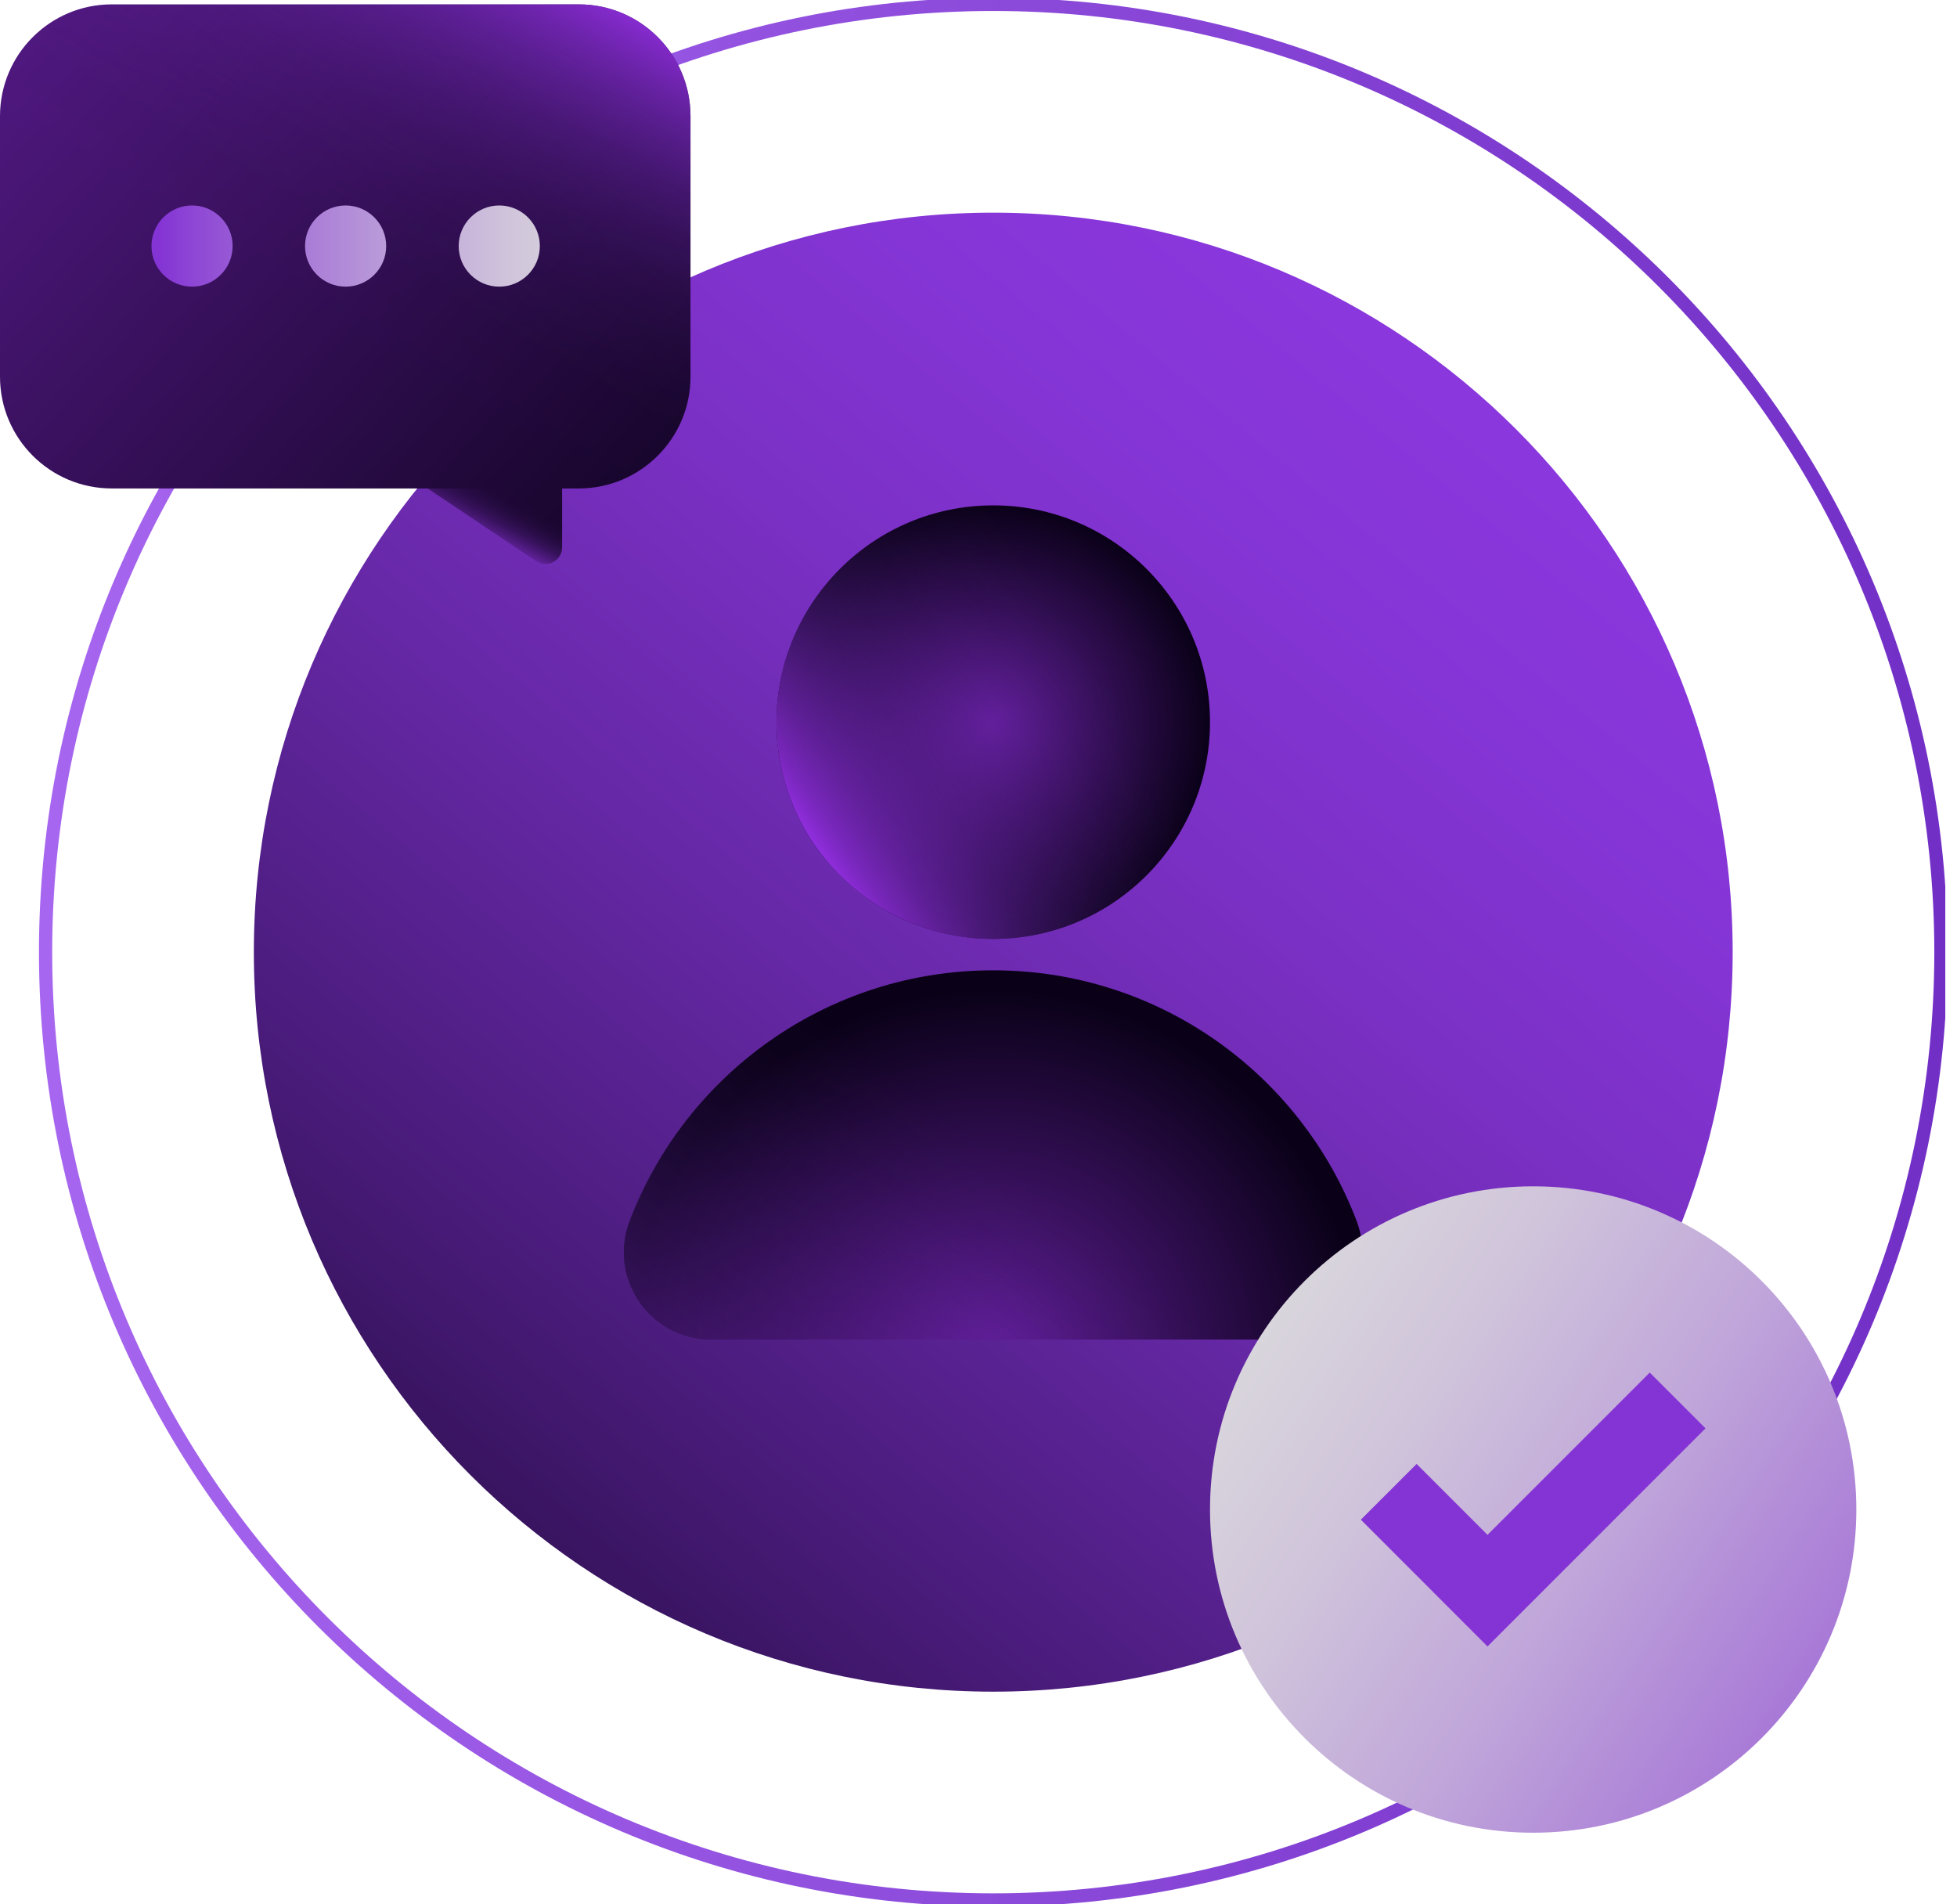 <svg width="148" height="144" viewBox="0 0 148 144" fill="none" xmlns="http://www.w3.org/2000/svg">
<g clip-path="url(#clip0_60_5041)">
<path d="M75.116 143.669C114.697 143.669 146.784 111.581 146.784 72C146.784 32.419 114.697 0.331 75.116 0.331C35.534 0.331 3.447 32.419 3.447 72C3.447 111.581 35.534 143.669 75.116 143.669Z" stroke="url(#paint0_linear_60_5041)" stroke-miterlimit="10" stroke-linecap="round"/>
<path d="M131.035 72C131.035 41.117 105.999 16.081 75.116 16.081C44.233 16.081 19.197 41.117 19.197 72C19.197 102.883 44.233 127.919 75.116 127.919C105.999 127.919 131.035 102.883 131.035 72Z" fill="url(#paint1_linear_60_5041)"/>
<path d="M75.115 70.999C84.169 70.999 91.508 63.66 91.508 54.606C91.508 45.553 84.169 38.214 75.115 38.214C66.062 38.214 58.723 45.553 58.723 54.606C58.723 63.66 66.062 70.999 75.115 70.999Z" fill="url(#paint2_radial_60_5041)"/>
<path d="M75.115 70.999C84.169 70.999 91.508 63.66 91.508 54.606C91.508 45.553 84.169 38.214 75.115 38.214C66.062 38.214 58.723 45.553 58.723 54.606C58.723 63.66 66.062 70.999 75.115 70.999Z" fill="url(#paint3_linear_60_5041)"/>
<path d="M96.44 101.292C101.06 101.292 104.241 96.665 102.604 92.343C98.395 81.254 87.677 73.372 75.109 73.372C62.541 73.372 51.822 81.254 47.613 92.343C45.976 96.665 49.158 101.292 53.778 101.292H96.433H96.44Z" fill="url(#paint4_radial_60_5041)"/>
<path d="M96.44 101.292C101.06 101.292 104.241 96.665 102.604 92.343C98.395 81.254 87.677 73.372 75.109 73.372C62.541 73.372 51.822 81.254 47.613 92.343C45.976 96.665 49.158 101.292 53.778 101.292H96.433H96.44Z" fill="url(#paint5_linear_60_5041)"/>
<path d="M115.948 138.584C129.445 138.584 140.387 127.642 140.387 114.145C140.387 100.647 129.445 89.705 115.948 89.705C102.45 89.705 91.508 100.647 91.508 114.145C91.508 127.642 102.45 138.584 115.948 138.584Z" fill="url(#paint6_linear_60_5041)"/>
<path d="M112.494 124.499L102.916 114.914L107.132 110.698L112.494 116.06L124.764 103.791L128.98 108.007L112.494 124.499Z" fill="#8434D4"/>
<path d="M8.451 0.331H43.769C48.435 0.331 52.22 4.116 52.22 8.783V28.483C52.22 33.15 48.435 36.935 43.769 36.935H42.509V41.382C42.509 42.377 41.396 42.973 40.567 42.423L32.341 36.935H8.451C3.785 36.935 0 33.15 0 28.483V8.783C0 4.116 3.785 0.331 8.451 0.331Z" fill="url(#paint7_linear_60_5041)"/>
<path d="M8.451 0.331H43.769C48.435 0.331 52.22 4.116 52.22 8.783V28.483C52.22 33.15 48.435 36.935 43.769 36.935H42.509V41.382C42.509 42.377 41.396 42.973 40.567 42.423L32.341 36.935H8.451C3.785 36.935 0 33.15 0 28.483V8.783C0 4.116 3.785 0.331 8.451 0.331Z" fill="url(#paint8_linear_60_5041)"/>
<path d="M42.51 36.935V41.383C42.51 42.377 41.397 42.973 40.568 42.423L32.342 36.935H42.51Z" fill="url(#paint9_linear_60_5041)"/>
<path d="M26.137 21.676C27.832 21.676 29.206 20.302 29.206 18.607C29.206 16.912 27.832 15.537 26.137 15.537C24.442 15.537 23.068 16.912 23.068 18.607C23.068 20.302 24.442 21.676 26.137 21.676Z" fill="url(#paint10_linear_60_5041)"/>
<path d="M14.524 21.676C16.219 21.676 17.593 20.302 17.593 18.607C17.593 16.912 16.219 15.537 14.524 15.537C12.829 15.537 11.455 16.912 11.455 18.607C11.455 20.302 12.829 21.676 14.524 21.676Z" fill="url(#paint11_linear_60_5041)"/>
<path d="M37.757 21.676C39.452 21.676 40.826 20.302 40.826 18.607C40.826 16.912 39.452 15.537 37.757 15.537C36.062 15.537 34.688 16.912 34.688 18.607C34.688 20.302 36.062 21.676 37.757 21.676Z" fill="url(#paint12_linear_60_5041)"/>
</g>
<defs>
<linearGradient id="paint0_linear_60_5041" x1="3.116" y1="72" x2="147.116" y2="72" gradientUnits="userSpaceOnUse">
<stop stop-color="#A766EF"/>
<stop offset="1" stop-color="#722FC6"/>
</linearGradient>
<linearGradient id="paint1_linear_60_5041" x1="109.684" y1="30.584" x2="14.08" y2="145.134" gradientUnits="userSpaceOnUse">
<stop stop-color="#8A37DD"/>
<stop offset="0.11" stop-color="#8535D6"/>
<stop offset="0.26" stop-color="#7A30C4"/>
<stop offset="0.43" stop-color="#6628A6"/>
<stop offset="0.62" stop-color="#4B1C7D"/>
<stop offset="0.83" stop-color="#290E49"/>
<stop offset="1" stop-color="#0A0118"/>
</linearGradient>
<radialGradient id="paint2_radial_60_5041" cx="0" cy="0" r="1" gradientUnits="userSpaceOnUse" gradientTransform="translate(75.115 54.607) scale(16.393 16.393)">
<stop stop-color="#5E1D95"/>
<stop offset="1" stop-color="#0A0118"/>
</radialGradient>
<linearGradient id="paint3_linear_60_5041" x1="61.427" y1="63.933" x2="88.525" y2="45.466" gradientUnits="userSpaceOnUse">
<stop stop-color="#932FE2"/>
<stop offset="0.06" stop-color="#902FDF" stop-opacity="0.81"/>
<stop offset="0.14" stop-color="#8D30DC" stop-opacity="0.62"/>
<stop offset="0.22" stop-color="#8A31DA" stop-opacity="0.46"/>
<stop offset="0.31" stop-color="#8832D8" stop-opacity="0.31"/>
<stop offset="0.4" stop-color="#8633D6" stop-opacity="0.2"/>
<stop offset="0.5" stop-color="#8533D5" stop-opacity="0.11"/>
<stop offset="0.62" stop-color="#8433D4" stop-opacity="0.05"/>
<stop offset="0.76" stop-color="#8433D4" stop-opacity="0.01"/>
<stop offset="1" stop-color="#8434D4" stop-opacity="0"/>
</linearGradient>
<radialGradient id="paint4_radial_60_5041" cx="0" cy="0" r="1" gradientUnits="userSpaceOnUse" gradientTransform="translate(75.115 102.77) scale(27.966 27.966)">
<stop stop-color="#5E1D95"/>
<stop offset="1" stop-color="#0A0118"/>
</radialGradient>
<linearGradient id="paint5_linear_60_5041" x1="43.802" y1="132.121" x2="78.39" y2="89.758" gradientUnits="userSpaceOnUse">
<stop stop-color="#932FE2"/>
<stop offset="0.04" stop-color="#922FE1" stop-opacity="0.95"/>
<stop offset="0.24" stop-color="#8D30DD" stop-opacity="0.66"/>
<stop offset="0.43" stop-color="#8A31D9" stop-opacity="0.43"/>
<stop offset="0.61" stop-color="#8732D7" stop-opacity="0.24"/>
<stop offset="0.77" stop-color="#8533D5" stop-opacity="0.11"/>
<stop offset="0.9" stop-color="#8433D4" stop-opacity="0.03"/>
<stop offset="1" stop-color="#8434D4" stop-opacity="0"/>
</linearGradient>
<linearGradient id="paint6_linear_60_5041" x1="86.424" y1="94.935" x2="156.972" y2="140.845" gradientUnits="userSpaceOnUse">
<stop stop-color="#DDDDDD"/>
<stop offset="0.12" stop-color="#D9D6DC"/>
<stop offset="0.28" stop-color="#D0C4DB"/>
<stop offset="0.48" stop-color="#C0A6DA"/>
<stop offset="0.69" stop-color="#AA7DD7"/>
<stop offset="0.92" stop-color="#8F49D5"/>
<stop offset="1" stop-color="#8434D4"/>
</linearGradient>
<linearGradient id="paint7_linear_60_5041" x1="57.477" y1="46.612" x2="-7.013" y2="-10.917" gradientUnits="userSpaceOnUse">
<stop stop-color="#0A0118"/>
<stop offset="1" stop-color="#5E1D95"/>
</linearGradient>
<linearGradient id="paint8_linear_60_5041" x1="39.951" y1="-4.66" x2="22.637" y2="24.473" gradientUnits="userSpaceOnUse">
<stop stop-color="#932FE2"/>
<stop offset="0.06" stop-color="#902FDF" stop-opacity="0.81"/>
<stop offset="0.14" stop-color="#8D30DC" stop-opacity="0.62"/>
<stop offset="0.22" stop-color="#8A31DA" stop-opacity="0.46"/>
<stop offset="0.31" stop-color="#8832D8" stop-opacity="0.31"/>
<stop offset="0.4" stop-color="#8633D6" stop-opacity="0.2"/>
<stop offset="0.5" stop-color="#8533D5" stop-opacity="0.11"/>
<stop offset="0.62" stop-color="#8433D4" stop-opacity="0.05"/>
<stop offset="0.76" stop-color="#8433D4" stop-opacity="0.01"/>
<stop offset="1" stop-color="#8434D4" stop-opacity="0"/>
</linearGradient>
<linearGradient id="paint9_linear_60_5041" x1="36.445" y1="41.19" x2="38.553" y2="37.14" gradientUnits="userSpaceOnUse">
<stop stop-color="#922FE1" stop-opacity="0.99"/>
<stop offset="0.11" stop-color="#8F30DE" stop-opacity="0.76"/>
<stop offset="0.22" stop-color="#8C31DB" stop-opacity="0.56"/>
<stop offset="0.34" stop-color="#8932D9" stop-opacity="0.39"/>
<stop offset="0.45" stop-color="#8732D7" stop-opacity="0.25"/>
<stop offset="0.57" stop-color="#8633D5" stop-opacity="0.14"/>
<stop offset="0.7" stop-color="#8433D4" stop-opacity="0.06"/>
<stop offset="0.84" stop-color="#8433D4" stop-opacity="0.01"/>
<stop offset="1" stop-color="#8434D4" stop-opacity="0"/>
</linearGradient>
<linearGradient id="paint10_linear_60_5041" x1="48.88" y1="18.607" x2="12.025" y2="18.607" gradientUnits="userSpaceOnUse">
<stop stop-color="#DDDDDD"/>
<stop offset="0.12" stop-color="#D9D6DC"/>
<stop offset="0.28" stop-color="#D0C4DB"/>
<stop offset="0.48" stop-color="#C0A6DA"/>
<stop offset="0.69" stop-color="#AA7DD7"/>
<stop offset="0.92" stop-color="#8F49D5"/>
<stop offset="1" stop-color="#8434D4"/>
</linearGradient>
<linearGradient id="paint11_linear_60_5041" x1="48.88" y1="18.607" x2="12.025" y2="18.607" gradientUnits="userSpaceOnUse">
<stop stop-color="#DDDDDD"/>
<stop offset="0.12" stop-color="#D9D6DC"/>
<stop offset="0.28" stop-color="#D0C4DB"/>
<stop offset="0.48" stop-color="#C0A6DA"/>
<stop offset="0.69" stop-color="#AA7DD7"/>
<stop offset="0.92" stop-color="#8F49D5"/>
<stop offset="1" stop-color="#8434D4"/>
</linearGradient>
<linearGradient id="paint12_linear_60_5041" x1="48.879" y1="18.607" x2="12.024" y2="18.607" gradientUnits="userSpaceOnUse">
<stop stop-color="#DDDDDD"/>
<stop offset="0.12" stop-color="#D9D6DC"/>
<stop offset="0.28" stop-color="#D0C4DB"/>
<stop offset="0.48" stop-color="#C0A6DA"/>
<stop offset="0.69" stop-color="#AA7DD7"/>
<stop offset="0.92" stop-color="#8F49D5"/>
<stop offset="1" stop-color="#8434D4"/>
</linearGradient>
<clipPath id="clip0_60_5041">
<rect width="147.115" height="144" fill="white"/>
</clipPath>
</defs>
</svg>
